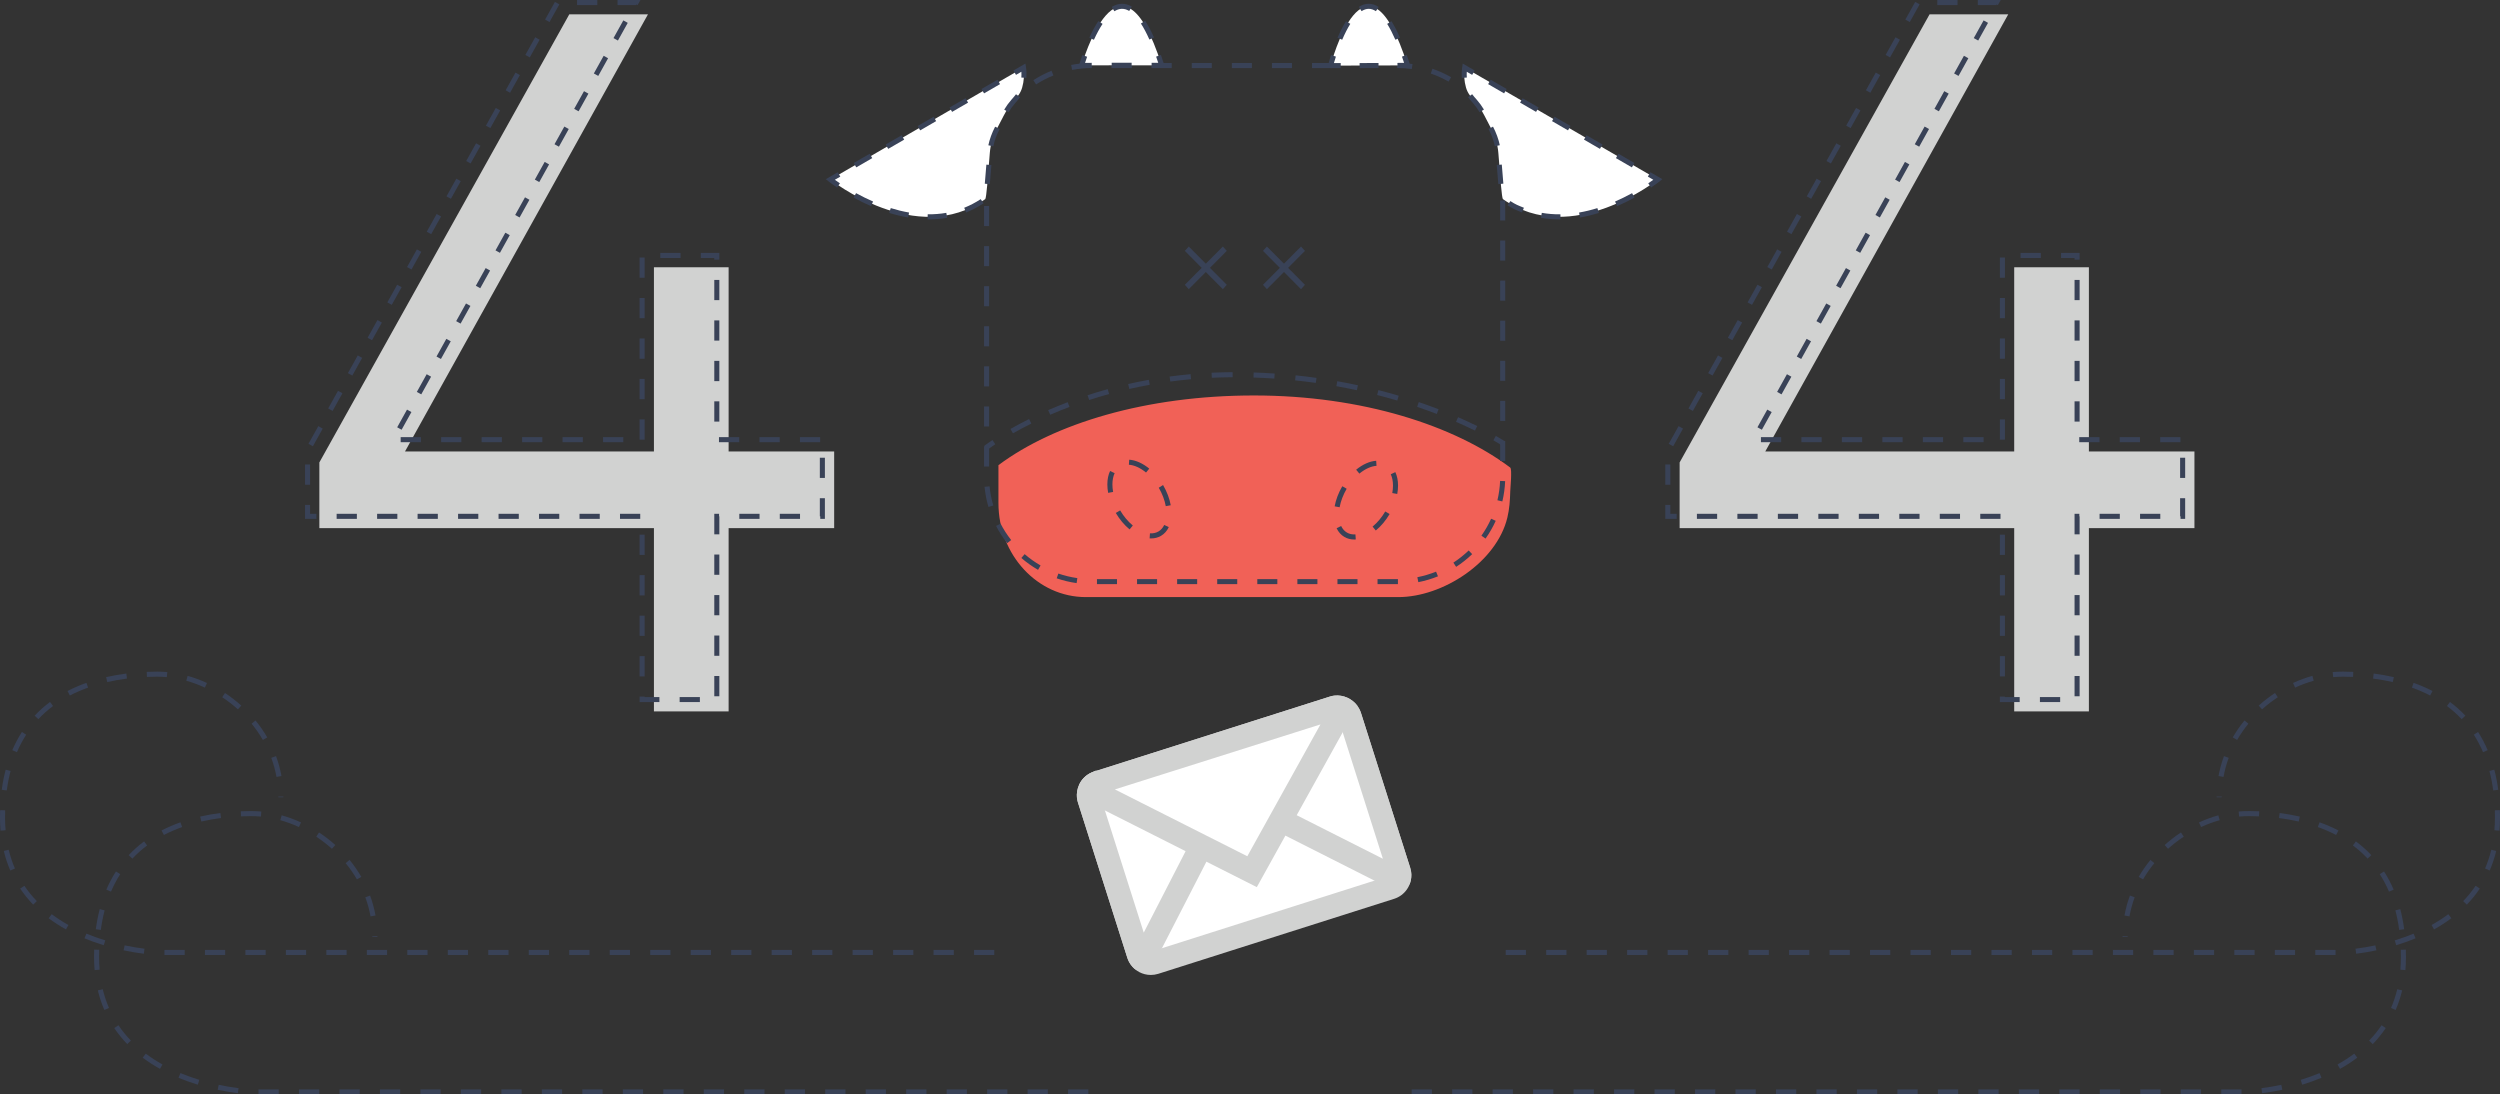 <?xml version="1.0" encoding="utf-8"?>
<!-- Generator: Adobe Illustrator 18.0.0, SVG Export Plug-In . SVG Version: 6.00 Build 0)  -->
<!DOCTYPE svg PUBLIC "-//W3C//DTD SVG 1.1//EN" "http://www.w3.org/Graphics/SVG/1.1/DTD/svg11.dtd">
<svg version="1.1" id="Layer_1" xmlns="http://www.w3.org/2000/svg" xmlns:xlink="http://www.w3.org/1999/xlink" x="0px" y="0px"
	 viewBox="0 0 715.132 313.067" enable-background="new 0 0 715.132 313.067" xml:space="preserve">
<rect x="0" y="0" width="715.132" height="313.067" fill="#333333" stroke="none"/>
<g>
	<g>
		<path fill="#D1D2D1" d="M187.06,129.147V76.451h21.363v52.696h30.193v21.933h-30.193v52.411H187.06v-52.411H91.354v-18.8
			L162.849,4.101h22.503L115.85,129.147H187.06z"/>
	</g>
	<g>
		<path fill="#D1D2D1" d="M576.17,129.147V76.451h21.363v52.696h30.193v21.933h-30.193v52.411H576.17v-52.411h-95.707v-18.8
			L551.958,4.101h22.502l-69.501,125.046H576.17z"/>
	</g>
	<g>
		<path fill="#394257" d="M200.205,200.837h-5.79v-1.447h5.79V200.837z M188.626,200.837h-5.667v-1.57h1.447v0.123h4.219V200.837z
			 M205.77,199.164h-1.447v-5.79h1.447V199.164z M184.407,193.477h-1.447v-5.79h1.447V193.477z M205.77,187.585h-1.447v-5.79h1.447
			V187.585z M184.407,181.897h-1.447v-5.79h1.447V181.897z M205.77,176.005h-1.447v-5.79h1.447V176.005z M184.407,170.318h-1.447
			v-5.79h1.447V170.318z M205.77,164.426h-1.447v-5.79h1.447V164.426z M184.407,158.739h-1.447v-5.79h1.447V158.739z
			 M205.77,152.847h-1.447v-5.868h1.369v0.724h0.079V152.847z M235.963,148.426h-1.324v-0.724h-0.124v-5.19h1.447V148.426z
			 M228.85,148.426h-5.79v-1.447h5.79V148.426z M217.271,148.426h-5.79v-1.447h5.79V148.426z M183.14,148.426h-5.79v-1.447h5.79
			V148.426z M171.561,148.426h-5.79v-1.447h5.79V148.426z M159.982,148.426h-5.79v-1.447h5.79V148.426z M148.402,148.426h-5.79
			v-1.447h5.79V148.426z M136.823,148.426h-5.79v-1.447h5.79V148.426z M125.243,148.426h-5.79v-1.447h5.79V148.426z
			 M113.664,148.426h-5.79v-1.447h5.79V148.426z M102.085,148.426h-5.79v-1.447h5.79V148.426z M90.505,148.426h-3.252v-3.985H88.7
			v2.537h1.805V148.426z M88.7,138.651h-1.447v-5.79H88.7V138.651z M235.963,136.722h-1.447v-5.79h1.447V136.722z M89.5,127.656
			l-1.264-0.705l2.82-5.056l1.264,0.705L89.5,127.656z M234.613,126.493h-5.79v-1.447h5.79V126.493z M223.034,126.493h-5.79v-1.447
			h5.79V126.493z M211.455,126.493h-5.79v-1.447h5.79V126.493z M178.298,126.493h-5.79v-1.447h5.79V126.493z M166.718,126.493h-5.79
			v-1.447h5.79V126.493z M155.139,126.493h-5.79v-1.447h5.79V126.493z M143.56,126.493h-5.79v-1.447h5.79V126.493z M131.98,126.493
			h-5.79v-1.447h5.79V126.493z M120.401,126.493h-5.79v-1.447h5.79V126.493z M184.407,125.769h-1.447v-5.79h1.447V125.769z
			 M114.879,122.93l-1.265-0.703l2.813-5.06l1.265,0.703L114.879,122.93z M205.77,120.598h-1.447v-5.79h1.447V120.598z
			 M95.141,117.544l-1.264-0.705l2.82-5.056l1.264,0.705L95.141,117.544z M184.407,114.19h-1.447v-5.79h1.447V114.19z
			 M120.504,112.808l-1.265-0.703l2.813-5.06l1.265,0.703L120.504,112.808z M205.77,109.019h-1.447v-5.79h1.447V109.019z
			 M100.781,107.431l-1.264-0.705l2.82-5.057l1.264,0.705L100.781,107.431z M126.129,102.687l-1.265-0.703l2.813-5.06l1.265,0.703
			L126.129,102.687z M184.407,102.611h-1.447v-5.79h1.447V102.611z M205.77,97.439h-1.447v-5.79h1.447V97.439z M106.422,97.318
			l-1.264-0.705l2.82-5.057l1.264,0.705L106.422,97.318z M131.755,92.566l-1.265-0.703l2.813-5.06l1.265,0.703L131.755,92.566z
			 M184.407,91.031h-1.447v-5.79h1.447V91.031z M112.063,87.206l-1.264-0.705l2.82-5.057l1.264,0.705L112.063,87.206z M205.77,85.86
			h-1.447v-5.79h1.447V85.86z M137.38,82.445l-1.265-0.703l2.813-5.06l1.265,0.703L137.38,82.445z M184.407,79.452h-1.447v-5.79
			h1.447V79.452z M117.703,77.093l-1.264-0.705l2.82-5.057l1.264,0.705L117.703,77.093z M205.77,74.281h-1.447v-0.483h-3.859V72.35
			h5.306V74.281z M194.674,73.797h-5.79V72.35h5.79V73.797z M143.006,72.324l-1.265-0.703l2.813-5.06l1.265,0.703L143.006,72.324z
			 M123.344,66.98l-1.264-0.705l2.82-5.057l1.264,0.705L123.344,66.98z M148.631,62.203l-1.265-0.703l2.813-5.06l1.265,0.703
			L148.631,62.203z M128.984,56.868l-1.264-0.705l2.82-5.057l1.264,0.705L128.984,56.868z M154.257,52.082l-1.265-0.703l2.813-5.06
			l1.265,0.703L154.257,52.082z M134.625,46.755l-1.264-0.705l2.82-5.057l1.264,0.705L134.625,46.755z M159.882,41.961l-1.265-0.703
			l2.813-5.06l1.265,0.703L159.882,41.961z M140.265,36.643l-1.264-0.705l2.82-5.057l1.264,0.705L140.265,36.643z M165.507,31.84
			l-1.265-0.703l2.813-5.06l1.265,0.703L165.507,31.84z M145.906,26.53l-1.264-0.705l2.82-5.057l1.264,0.705L145.906,26.53z
			 M171.133,21.718l-1.265-0.703l2.813-5.06l1.265,0.703L171.133,21.718z M151.547,16.417l-1.264-0.705l2.82-5.056l1.264,0.705
			L151.547,16.417z M176.758,11.597l-1.265-0.703l2.813-5.06l1.265,0.703L176.758,11.597z M157.187,6.304l-1.264-0.705l2.82-5.056
			l1.264,0.705L157.187,6.304z M182.383,1.477l-0.409-0.228v0.199h-5.331V0h6.562L182.383,1.477z M170.854,1.447h-5.79V0h5.79V1.447
			z"/>
	</g>
	<g>
		<g>
			<path fill="#394257" d="M589.315,200.837h-5.79v-1.447h5.79V200.837z M577.735,200.837h-5.667v-1.57h1.447v0.123h4.219V200.837z
				 M594.879,199.164h-1.447v-5.79h1.447V199.164z M573.516,193.477h-1.447v-5.79h1.447V193.477z M594.879,187.585h-1.447v-5.79
				h1.447V187.585z M573.516,181.897h-1.447v-5.79h1.447V181.897z M594.879,176.005h-1.447v-5.79h1.447V176.005z M573.516,170.318
				h-1.447v-5.79h1.447V170.318z M594.879,164.426h-1.447v-5.79h1.447V164.426z M573.516,158.739h-1.447v-5.79h1.447V158.739z
				 M594.879,152.847h-1.447v-5.868h1.369v0.724h0.079V152.847z M625.072,148.426h-1.324v-0.724h-0.124v-5.19h1.447V148.426z
				 M617.959,148.426h-5.79v-1.447h5.79V148.426z M606.38,148.426h-5.79v-1.447h5.79V148.426z M572.249,148.426h-5.79v-1.447h5.79
				V148.426z M560.67,148.426h-5.79v-1.447h5.79V148.426z M549.091,148.426h-5.79v-1.447h5.79V148.426z M537.511,148.426h-5.79
				v-1.447h5.79V148.426z M525.932,148.426h-5.79v-1.447h5.79V148.426z M514.353,148.426h-5.79v-1.447h5.79V148.426z
				 M502.773,148.426h-5.79v-1.447h5.79V148.426z M491.194,148.426h-5.79v-1.447h5.79V148.426z M479.614,148.426h-3.253v-3.984
				h1.447v2.537h1.806V148.426z M477.809,138.652h-1.447v-5.79h1.447V138.652z M625.072,136.722h-1.447v-5.79h1.447V136.722z
				 M478.609,127.657l-1.264-0.705l2.82-5.057l1.264,0.705L478.609,127.657z M623.722,126.493h-5.79v-1.447h5.79V126.493z
				 M612.143,126.493h-5.79v-1.447h5.79V126.493z M600.564,126.493h-5.79v-1.447h5.79V126.493z M567.407,126.493h-5.79v-1.447h5.79
				V126.493z M555.827,126.493h-5.79v-1.447h5.79V126.493z M544.248,126.493h-5.79v-1.447h5.79V126.493z M532.669,126.493h-5.79
				v-1.447h5.79V126.493z M521.089,126.493h-5.79v-1.447h5.79V126.493z M509.51,126.493h-5.79v-1.447h5.79V126.493z
				 M573.516,125.769h-1.447v-5.79h1.447V125.769z M503.988,122.93l-1.266-0.703l2.813-5.06l1.266,0.703L503.988,122.93z
				 M594.879,120.598h-1.447v-5.79h1.447V120.598z M484.25,117.544l-1.264-0.705l2.82-5.057l1.264,0.705L484.25,117.544z
				 M573.516,114.19h-1.447v-5.79h1.447V114.19z M509.614,112.808l-1.266-0.703l2.812-5.06l1.266,0.703L509.614,112.808z
				 M594.879,109.019h-1.447v-5.79h1.447V109.019z M489.89,107.432l-1.264-0.705l2.82-5.057l1.264,0.705L489.89,107.432z
				 M515.239,102.687l-1.266-0.703l2.813-5.06l1.266,0.703L515.239,102.687z M573.516,102.611h-1.447v-5.79h1.447V102.611z
				 M594.879,97.439h-1.447v-5.79h1.447V97.439z M495.53,97.319l-1.264-0.705l2.82-5.057l1.264,0.705L495.53,97.319z
				 M520.864,92.566l-1.266-0.703l2.813-5.06l1.266,0.703L520.864,92.566z M573.516,91.031h-1.447v-5.79h1.447V91.031z
				 M501.171,87.206l-1.264-0.705l2.82-5.057l1.264,0.705L501.171,87.206z M594.879,85.86h-1.447v-5.79h1.447V85.86z M526.49,82.445
				l-1.266-0.703l2.812-5.06l1.266,0.703L526.49,82.445z M573.516,79.452h-1.447v-5.79h1.447V79.452z M506.812,77.094l-1.264-0.705
				l2.82-5.057l1.264,0.705L506.812,77.094z M594.879,74.281h-1.447v-0.483h-3.859V72.35h5.306V74.281z M583.783,73.797h-5.79V72.35
				h5.79V73.797z M532.115,72.324l-1.266-0.703l2.813-5.06l1.266,0.703L532.115,72.324z M512.452,66.981l-1.264-0.705l2.82-5.057
				l1.264,0.705L512.452,66.981z M537.74,62.203l-1.266-0.703l2.813-5.06l1.266,0.703L537.74,62.203z M518.093,56.868l-1.264-0.705
				l2.82-5.057l1.264,0.705L518.093,56.868z M543.366,52.082l-1.266-0.703l2.812-5.06l1.266,0.703L543.366,52.082z M523.734,46.756
				l-1.264-0.705l2.82-5.057l1.264,0.705L523.734,46.756z M548.991,41.961l-1.266-0.703l2.812-5.06l1.266,0.703L548.991,41.961z
				 M529.374,36.643l-1.264-0.705l2.82-5.057l1.264,0.705L529.374,36.643z M554.617,31.84l-1.266-0.703l2.813-5.06l1.266,0.703
				L554.617,31.84z M535.015,26.53l-1.264-0.705l2.82-5.057l1.264,0.705L535.015,26.53z M560.242,21.718l-1.266-0.703l2.813-5.06
				l1.266,0.703L560.242,21.718z M540.655,16.418l-1.264-0.705l2.82-5.057l1.264,0.705L540.655,16.418z M565.868,11.597
				l-1.266-0.703l2.812-5.06l1.266,0.703L565.868,11.597z M546.296,6.305L545.032,5.6l2.82-5.057l1.264,0.705L546.296,6.305z
				 M571.493,1.476l-0.41-0.228v0.199h-5.331V0h6.561L571.493,1.476z M559.962,1.447h-5.79V0h5.79V1.447z"/>
		</g>
	</g>
	<g>
		<g>
			<g>
				<g>
					<path fill="#FFFFFF" d="M399.85,248.507c0.617,1.96-0.466,4.056-2.422,4.676l-67.474,21.458
						c-1.962,0.617-4.058-0.461-4.683-2.424l-14.115-44.393c-0.62-1.957,0.463-4.055,2.425-4.68l67.475-21.451
						c1.958-0.626,4.058,0.463,4.682,2.425L399.85,248.507z"/>
				</g>
			</g>
		</g>
		<g>
			<g>
				<g>
					<path fill="#D1D2D1" d="M403.72,250.313c0-0.075-0.002-0.15-0.004-0.225c-0.004-0.089-0.008-0.179-0.015-0.268
						c-0.013-0.177-0.032-0.353-0.059-0.529c-0.058-0.352-0.135-0.704-0.246-1.052l-14.03-44.127l-0.082-0.261
						c-0.227-0.714-0.564-1.365-0.994-1.949c-1.486-2.036-4.033-3.194-6.557-2.924c-0.01,0-0.024,0-0.034,0.005
						c-0.169,0.019-0.333,0.048-0.497,0.077c-0.092,0.014-0.183,0.039-0.275,0.058c-0.169,0.039-0.338,0.087-0.507,0.14
						l-66.774,21.234l-0.714,0.227c-0.116,0.039-0.236,0.077-0.347,0.121c-0.019,0.01-0.034,0.014-0.048,0.019
						c-2.716,1.042-4.446,3.633-4.508,6.434c0,0.016,0,0.032,0,0.048c-0.002,0.142-0.003,0.285,0.004,0.428
						c0.007,0.167,0.019,0.334,0.037,0.501c0.034,0.261,0.077,0.526,0.14,0.791c0.039,0.174,0.087,0.347,0.14,0.521l14.117,44.388
						l0.005,0.01c0.053,0.164,0.111,0.323,0.174,0.482c0.005,0.014,0.015,0.034,0.019,0.048c0.053,0.135,0.116,0.27,0.179,0.4
						c0.005,0.005,0.005,0.014,0.01,0.019c0.072,0.15,0.154,0.299,0.236,0.444c0.103,0.179,0.216,0.35,0.333,0.517
						c0.008,0.011,0.016,0.022,0.023,0.033c1.296,1.831,3.417,2.967,5.757,2.967c0.719,0,1.433-0.111,2.133-0.328l67.479-21.456
						C401.827,256.144,403.747,253.332,403.72,250.313z M332.371,271.239l-3.049,0.97c-0.154,0.048-0.41,0.043-0.502-0.256
						l-0.212-0.675l-1.433-4.506l-11.107-34.931l-1.061-3.334l-0.299-0.946c-0.014-0.048-0.019-0.096-0.019-0.145
						c0.01-0.159,0.116-0.304,0.27-0.352l2.876-0.912l4.665-1.481l51.726-16.433l4.776-1.515l3.406-1.086l0.145-0.043
						c0.14,0,0.314,0.087,0.381,0.275l0.159,0.502l0.989,3.112l12.916,40.619l0.048,0.15c0.063,0.212-0.048,0.434-0.251,0.502
						l-3.628,1.153L332.371,271.239z"/>
				</g>
			</g>
		</g>
	</g>
	<g>
		<g>
			<g>
				<g>
					<path fill="#FFFFFF" d="M313.483,224.098c-1.654,0.785-2.525,2.679-1.955,4.471l14.114,44.391
						c0.227,0.714,0.656,1.313,1.198,1.752l18.328-35.657L313.483,224.098z"/>
				</g>
			</g>
		</g>
		<g>
			<g>
				<g>
					<path fill="#D1D2D1" d="M322.514,224.675l-0.014-0.005l-4.429-2.094l-1.09-0.511l-3.329-1.573h-0.005l-0.169-0.082
						l-0.892,0.429c-0.019,0.01-0.034,0.014-0.048,0.019l-0.482,0.232c-1.254,0.598-2.263,1.529-2.957,2.644
						c-0.159,0.261-0.304,0.531-0.429,0.811c-0.526,1.148-0.743,2.436-0.598,3.725c0.034,0.261,0.077,0.526,0.14,0.791
						c0.039,0.174,0.087,0.347,0.145,0.521l14.112,44.388l0.005,0.01c0.053,0.164,0.111,0.323,0.174,0.482
						c0.005,0.014,0.015,0.034,0.019,0.048c0.053,0.135,0.116,0.27,0.179,0.4c0.005,0.005,0.005,0.014,0.01,0.019
						c0.072,0.15,0.154,0.299,0.236,0.444c0.425,0.729,0.979,1.385,1.65,1.925l4.13,0.757l1.886-3.672l1.616-3.146l12.723-24.751
						l1.52-2.958l1.525-2.967l1.568-3.049L322.514,224.675z M339.145,243.487l-11.97,23.284l-0.005,0.005l-11.107-34.936
						l-1.061-3.339l0.005,0.005l25.619,12.096L339.145,243.487z"/>
				</g>
			</g>
		</g>
	</g>
	<g>
		<g>
			<g>
				<g>
					<path fill="#FFFFFF" d="M400.137,251.69c0.29-0.758,0.35-1.604,0.081-2.442l-14.029-44.133
						c-0.623-1.966-2.641-2.785-4.604-2.168l-0.418,0.139l-17.859,29.996L400.137,251.69z"/>
				</g>
			</g>
		</g>
		<g>
			<g>
				<g>
					<path fill="#D1D2D1" d="M403.642,249.291c-0.058-0.352-0.135-0.704-0.246-1.052l-14.03-44.127
						c-0.251-0.796-0.637-1.51-1.124-2.128c-1.713-2.166-4.699-3.146-7.681-2.205l-1.611,0.526l-1.515,2.543l-0.632,1.061
						l-2.576,4.328l-0.068,0.111l-15.536,26.097l3.117,1.578l2.977,1.501l2.977,1.505l25.475,12.877l3.199,1.616l3.657,1.848
						l3.237-2.504C403.695,251.698,403.826,250.487,403.642,249.291z M383.094,206.37l0.989,3.112l11.497,36.171l-24.654-12.457
						l-2.924-1.476L383.094,206.37z"/>
				</g>
			</g>
		</g>
	</g>
	<g>
		<g>
			<g>
				<g>
					<path fill="#FFFFFF" d="M384.092,202.606c-0.813-0.367-1.747-0.462-2.664-0.168l-67.477,21.451
						c-1.041,0.336-1.826,1.087-2.246,2.015l46.448,23.447L384.092,202.606z"/>
				</g>
			</g>
		</g>
		<g>
			<g>
				<g>
					<path fill="#D1D2D1" d="M381.733,198.978c-0.01,0-0.024,0-0.034,0.005c-0.164,0.019-0.333,0.043-0.497,0.077
						c-0.092,0.014-0.183,0.039-0.275,0.058c-0.169,0.039-0.338,0.087-0.507,0.14l-66.77,21.234h-0.005l-0.714,0.227
						c-0.116,0.039-0.236,0.077-0.347,0.121c-0.019,0.01-0.034,0.014-0.048,0.019c-1.433,0.555-2.644,1.568-3.44,2.876
						c-0.164,0.256-0.304,0.521-0.429,0.796v0.014l-0.241,3.44l3.315,1.674l0.159,0.077l4.164,2.104h0.005l23.077,11.647l2.972,1.5
						l2.977,1.5l14.421,7.281l8.178-14.74l1.616-2.914l1.616-2.919l13.157-23.714l2.137-3.85l0.087-0.154l1.935-3.493l0.048-0.082
						C386.804,199.866,384.256,198.708,381.733,198.978z M363.356,233.104l-1.616,2.919l-4.945,8.911l-8.656-4.371l-2.977-1.5
						l-0.362-0.183l-25.885-13.065l3.599-1.139l51.644-16.327l3.561-1.124l-13.466,24.268L363.356,233.104z"/>
				</g>
			</g>
		</g>
	</g>
	<g>
		<path fill="#F16157" d="M432.001,133.746c0.585,0.44,0.031,5.881,0.009,6.832c-0.059,2.512-0.236,5.04-0.827,7.489
			c-3.085,12.784-18.496,22.735-31.18,22.735c-9.145,0-18.29,0-27.435,0c-12.966,0-25.932,0-38.898,0c-7.58,0-15.16,0-22.739,0
			c-0.11,0-0.221,0-0.331,0c-13.8,0-24.993-12.04-24.993-26.886v-10.855c15.909-11.865,42.097-19.936,73.101-19.936
			C389.701,113.125,416.047,121.759,432.001,133.746z"/>
	</g>
	<g>
		<polygon fill="#394257" points="340.05,70.521 338.924,71.765 349.802,82.717 350.928,81.472 		"/>
	</g>
	<g>
		<polygon fill="#394257" points="350.928,71.765 349.802,70.521 338.924,81.472 340.05,82.717 		"/>
	</g>
	<g>
		<polygon fill="#394257" points="362.405,70.521 361.28,71.765 372.158,82.717 373.284,81.472 		"/>
	</g>
	<g>
		<polygon fill="#394257" points="373.284,71.765 372.158,70.521 361.28,81.472 362.405,82.717 		"/>
	</g>
	<g>
		<g>
			<g>
				<path fill="none" d="M332.09,139.148c3.206,5.474,3.051,11.52-0.35,13.508c-3.393,1.99-8.745-0.832-11.948-6.303
					c-3.21-5.475-3.052-11.521,0.344-13.51C323.532,130.853,328.886,133.679,332.09,139.148z"/>
			</g>
		</g>
	</g>
	<g>
		<g>
			<g>
				<path fill="none" d="M384.588,139.461c-3.21,5.471-3.052,11.523,0.343,13.508c3.395,1.991,8.75-0.832,11.952-6.303
					c3.21-5.471,3.049-11.517-0.346-13.51C393.14,131.165,387.791,133.989,384.588,139.461z"/>
			</g>
		</g>
	</g>
	<g>
		<g>
			<path fill="none" d="M367.523,166.378h-22.97c-34.426,0-62.333-27.908-62.333-62.333v-22.97
				c0-34.426,27.908-62.333,62.333-62.333h22.97c34.426,0,62.333,27.908,62.333,62.333v22.97
				C429.857,138.47,401.949,166.378,367.523,166.378z"/>
		</g>
	</g>
	<g>
		<g>
			<path fill="#394257" d="M394.049,167.101v-1.447l5.833,0v1.447L394.049,167.101z M388.316,167.101h-5.733v-1.447h5.733V167.101z
				 M376.85,167.101h-5.733v-1.447h5.733V167.101z M365.385,167.101h-5.733v-1.447h5.733V167.101z M353.919,167.101h-5.733v-1.447
				h5.733V167.101z M342.453,167.101h-5.733v-1.447h5.733V167.101z M330.988,167.101h-5.733v-1.447h5.733V167.101z M319.522,167.101
				h-5.733v-1.447h5.733V167.101z M307.971,166.8c-1.936-0.272-3.854-0.732-5.699-1.366l0.471-1.369
				c1.758,0.605,3.585,1.043,5.43,1.302L307.971,166.8z M405.716,166.53l-0.277-1.421c1.828-0.357,3.628-0.892,5.352-1.59
				l0.544,1.341C409.525,165.594,407.635,166.155,405.716,166.53z M296.936,163.006c-1.691-0.974-3.298-2.117-4.777-3.396
				l0.947-1.095c1.409,1.219,2.941,2.308,4.552,3.236L296.936,163.006z M416.532,162.153l-0.789-1.214
				c1.561-1.014,3.033-2.182,4.376-3.473l1.003,1.044C419.714,159.864,418.169,161.09,416.532,162.153z M288.11,155.375
				c-1.212-1.535-2.282-3.191-3.179-4.924l1.285-0.666c0.855,1.651,1.875,3.23,3.03,4.692L288.11,155.375z M424.944,154.067
				l-1.182-0.836c1.077-1.523,2.011-3.153,2.777-4.846l1.319,0.596C427.055,150.758,426.074,152.469,424.944,154.067z
				 M282.745,145.012c-0.549-1.868-0.923-3.804-1.109-5.754l1.441-0.138c0.178,1.858,0.533,3.703,1.057,5.483L282.745,145.012z
				 M429.751,143.434l-1.409-0.334c0.428-1.805,0.685-3.666,0.764-5.532l1.447,0.061C430.469,139.586,430.2,141.539,429.751,143.434
				z M282.943,133.462h-1.447v-5.733h1.447V133.462z M430.58,131.866h-1.447v-5.733h1.447V131.866z M282.943,121.996h-1.447v-5.733
				h1.447V121.996z M430.58,120.4h-1.447v-5.733h1.447V120.4z M282.943,110.531h-1.447v-5.733h1.447V110.531z M430.58,108.935
				h-1.447v-5.733h1.447V108.935z M282.943,99.065h-1.447v-5.733h1.447V99.065z M430.58,97.469h-1.447v-5.733h1.447V97.469z
				 M282.943,87.599h-1.447v-5.733h1.447V87.599z M430.58,86.003h-1.447V80.27h1.447V86.003z M282.943,76.133h-1.447V70.4h1.447
				V76.133z M430.58,74.538h-1.447v-5.733h1.447V74.538z M282.943,64.668h-1.447v-5.733h1.447V64.668z M430.58,63.072h-1.447v-5.733
				h1.447V63.072z M430.58,51.606h-1.447v-2.791c0-0.954-0.046-1.918-0.138-2.866l1.441-0.14c0.097,0.995,0.145,2.006,0.145,3.006
				V51.606z M427.929,40.468c-0.529-1.784-1.232-3.526-2.091-5.178l1.284-0.668c0.901,1.733,1.64,3.562,2.195,5.434L427.929,40.468z
				 M296.373,24.153l-0.786-1.215c1.642-1.062,3.391-1.97,5.202-2.7l0.541,1.342C299.606,22.275,297.938,23.141,296.373,24.153z
				 M414.374,23.343c-1.616-0.928-3.327-1.703-5.086-2.305l0.468-1.37c1.847,0.632,3.643,1.446,5.339,2.42L414.374,23.343z
				 M306.685,19.999l-0.275-1.421c1.909-0.369,3.871-0.558,5.833-0.561l0.003,1.447C310.375,19.467,308.505,19.648,306.685,19.999z
				 M403.855,19.745c-1.339-0.186-2.71-0.28-4.073-0.28h-0.061v-1.447h0.061c1.43,0,2.868,0.099,4.272,0.294L403.855,19.745z
				 M381.038,19.464h-5.733v-1.447h5.733V19.464z M369.572,19.464h-5.733v-1.447h5.733V19.464z M358.107,19.464h-5.733v-1.447h5.733
				V19.464z M346.641,19.464h-5.733v-1.447h5.733V19.464z M335.175,19.464h-5.733v-1.447h5.733V19.464z M323.71,19.464h-5.733
				v-1.447h5.733V19.464z"/>
		</g>
	</g>
	<g>
		<g>
			<g>
				<path fill="#394257" d="M282.384,128.711l-0.894-1.138c0.033-0.026,0.841-0.66,2.405-1.705l0.805,1.203
					C283.188,128.081,282.392,128.705,282.384,128.711z"/>
			</g>
		</g>
		<g>
			<g>
				<path fill="#394257" d="M289.758,123.959l-0.717-1.257c1.7-0.97,3.492-1.925,5.327-2.837l0.645,1.296
					C293.203,122.06,291.435,123.002,289.758,123.959z M421.918,123.173c-1.738-0.855-3.558-1.697-5.41-2.502l0.577-1.328
					c1.873,0.815,3.714,1.666,5.472,2.531L421.918,123.173z M300.412,118.644l-0.578-1.327c1.826-0.795,3.706-1.559,5.585-2.271
					l0.513,1.354C304.074,117.104,302.217,117.859,300.412,118.644z M410.99,118.412c-1.833-0.705-3.721-1.388-5.61-2.028
					l0.465-1.371c1.908,0.647,3.813,1.336,5.664,2.048L410.99,118.412z M399.694,114.579c-1.893-0.561-3.828-1.095-5.752-1.586
					l0.359-1.402c1.94,0.496,3.893,1.035,5.803,1.601L399.694,114.579z M311.554,114.424l-0.449-1.377
					c1.893-0.616,3.835-1.199,5.773-1.732l0.384,1.396C315.346,113.239,313.425,113.815,311.554,114.424z M388.135,111.623
					c-1.936-0.418-3.905-0.806-5.853-1.153l0.253-1.425c1.966,0.35,3.953,0.742,5.906,1.164L388.135,111.623z M323.043,111.261
					l-0.32-1.412c1.946-0.441,3.932-0.846,5.904-1.201l0.257,1.425C326.933,110.425,324.967,110.824,323.043,111.261z
					 M376.39,109.53c-1.953-0.276-3.946-0.519-5.922-0.725l0.15-1.44c1.994,0.208,4.004,0.454,5.974,0.732L376.39,109.53z
					 M334.77,109.144l-0.193-1.434c1.978-0.267,3.992-0.494,5.986-0.676l0.131,1.442C338.72,108.655,336.727,108.88,334.77,109.144z
					 M364.522,108.293c-1.971-0.134-3.976-0.236-5.959-0.301l0.047-1.446c2,0.065,4.022,0.167,6.011,0.303L364.522,108.293z
					 M346.641,108.064l-0.069-1.446c1.985-0.095,4.01-0.148,6.019-0.16l0.008,1.447
					C350.611,107.917,348.606,107.971,346.641,108.064z"/>
			</g>
		</g>
		<g>
			<g>
				<path fill="#394257" d="M429.618,127.418c-0.008-0.006-0.85-0.561-2.437-1.467l0.717-1.257c1.635,0.932,2.484,1.494,2.52,1.517
					L429.618,127.418z"/>
			</g>
		</g>
	</g>
	<g>
		<g>
			<g>
				<path fill="#FFFFFF" d="M309.398,18.741c0,0,10.757-38.095,22.916-0.04C310.803,18.62,309.398,18.741,309.398,18.741z"/>
			</g>
		</g>
		<g>
			<g>
				<g>
					<path fill="#394257" d="M308.427,19.532l0.274-0.988c0.013-0.046,0.325-1.147,0.904-2.796l1.365,0.48
						c-0.246,0.701-0.444,1.305-0.589,1.764c0.434-0.007,1.044-0.014,1.903-0.021l0.011,1.447c-2.435,0.019-2.828,0.044-2.844,0.045
						L308.427,19.532z"/>
				</g>
			</g>
			<g>
				<g>
					<path fill="#394257" d="M312.916,11.38l-1.315-0.604c0.836-1.822,1.707-3.418,2.588-4.744l1.205,0.801
						C314.555,8.096,313.721,9.626,312.916,11.38z M328.784,11.306c-0.795-1.785-1.608-3.323-2.418-4.574l1.215-0.787
						c0.85,1.313,1.7,2.919,2.525,4.772L328.784,11.306z M318.778,3.22l-0.767-1.227c1.896-1.187,3.875-1.22,5.745-0.099
						l-0.744,1.242C321.606,2.292,320.215,2.321,318.778,3.22z"/>
				</g>
			</g>
			<g>
				<g>
					<path fill="#394257" d="M333.306,19.428l-3.89-0.014l0.005-1.447l1.896,0.007c-0.202-0.612-0.405-1.207-0.606-1.777
						l1.365-0.481c0.308,0.874,0.62,1.805,0.927,2.765L333.306,19.428z"/>
				</g>
			</g>
			<g>
				<g>
					<path fill="#394257" d="M323.707,19.4c-1.504-0.002-2.851-0.004-4.056-0.004L318,19.397l-0.001-1.447l1.652-0.001
						c1.207,0,2.554,0.001,4.058,0.004L323.707,19.4z"/>
				</g>
			</g>
		</g>
	</g>
	<g>
		<g>
			<g>
				<path fill="#FFFFFF" d="M380.623,18.741c0,0,9.855-38.095,22.014-0.04C381.027,18.821,380.623,18.741,380.623,18.741z"/>
			</g>
		</g>
		<g>
			<g>
				<g>
					<path fill="#394257" d="M383.514,19.49c-2.862-0.005-2.956-0.024-3.032-0.039l-0.752-0.149l0.192-0.742
						c0.012-0.046,0.3-1.155,0.84-2.815l1.377,0.448c-0.241,0.74-0.432,1.373-0.567,1.842c0.422,0.004,1.04,0.007,1.945,0.008
						L383.514,19.49z"/>
				</g>
			</g>
			<g>
				<g>
					<path fill="#394257" d="M399.151,11.369c-0.774-1.765-1.562-3.29-2.341-4.533l1.226-0.769c0.817,1.303,1.638,2.891,2.441,4.721
						L399.151,11.369z M383.937,11.369l-1.331-0.57c0.78-1.822,1.595-3.417,2.424-4.741l1.227,0.768
						C385.469,8.087,384.688,9.616,383.937,11.369z M393.583,3.199c-1.38-0.899-2.716-0.9-4.095-0.006l-0.787-1.215
						c1.856-1.203,3.817-1.201,5.672,0.009L393.583,3.199z"/>
				</g>
			</g>
			<g>
				<g>
					<path fill="#394257" d="M399.776,19.44l-0.039-1.447l1.905-0.01c-0.203-0.614-0.406-1.213-0.608-1.788l1.365-0.48
						c0.308,0.877,0.62,1.808,0.925,2.765l0.3,0.939L399.776,19.44z"/>
				</g>
			</g>
			<g>
				<g>
					<path fill="#394257" d="M388.926,19.485l-0.004-1.447c1.511-0.004,3.296-0.01,5.406-0.019l0.007,1.447
						C392.224,19.474,390.438,19.481,388.926,19.485z"/>
				</g>
			</g>
		</g>
	</g>
	<g>
		<g>
			<g>
				<path fill="#FFFFFF" d="M292.772,19.341l-55.269,32.007c0,0,24.627,19.7,44.346,5.592c0.325-0.671,0.651-4.989,1.295-13.255
					c0.196-2.514,1.024-4.937,2.187-7.174c0.592-1.138,1.184-2.277,1.776-3.415c0.755-1.452,1.651-2.836,2.731-4.068
					c1.127-1.285,2.068-2.281,2.557-3.984C292.912,23.241,293.054,21.202,292.772,19.341z"/>
			</g>
		</g>
		<g>
			<g>
				<g>
					<path fill="#394257" d="M293.603,22.281l-1.444-0.098c0.038-0.561,0.041-1.115,0.009-1.656l-1.539,0.891l-0.726-1.252
						l3.424-1.983l0.159,1.05C293.636,20.211,293.675,21.237,293.603,22.281z"/>
				</g>
			</g>
			<g>
				<g>
					<path fill="#394257" d="M244.94,47.877l-0.726-1.252l4.569-2.646l0.726,1.252L244.94,47.877z M254.078,42.585l-0.726-1.252
						l4.569-2.646l0.726,1.252L254.078,42.585z M263.216,37.293l-0.726-1.252l4.569-2.646l0.726,1.252L263.216,37.293z
						 M272.354,32.001l-0.726-1.252l4.569-2.646l0.726,1.252L272.354,32.001z M281.492,26.709l-0.726-1.252l4.569-2.646l0.726,1.252
						L281.492,26.709z"/>
				</g>
			</g>
			<g>
				<g>
					<path fill="#394257" d="M239.448,53.637c-1.512-1.017-2.362-1.696-2.397-1.724l-0.826-0.661l3.42-1.981l0.726,1.252
						l-1.56,0.903c0.372,0.271,0.858,0.615,1.446,1.01L239.448,53.637z"/>
				</g>
			</g>
			<g>
				<g>
					<path fill="#394257" d="M265.769,62.752c-0.139,0-0.277-0.001-0.416-0.003l0.018-1.447c1.809,0.02,3.611-0.117,5.323-0.418
						l0.251,1.426C269.276,62.603,267.534,62.752,265.769,62.752z M259.787,62.222c-1.766-0.305-3.587-0.748-5.414-1.315l0.43-1.382
						c1.767,0.549,3.527,0.977,5.231,1.271L259.787,62.222z M276.352,60.778l-0.536-1.344c1.629-0.65,3.217-1.481,4.719-2.469
						l0.795,1.209C279.747,59.215,278.072,60.092,276.352,60.778z M249.164,58.966c-1.66-0.72-3.336-1.543-4.981-2.446l0.697-1.269
						c1.605,0.882,3.24,1.685,4.86,2.387L249.164,58.966z M283.147,52.681l-1.442-0.129c0.13-1.451,0.275-3.267,0.447-5.456
						l1.443,0.113C283.423,49.405,283.276,51.225,283.147,52.681z M284.136,41.85l-1.417-0.294c0.361-1.739,1.014-3.529,1.94-5.319
						l1.285,0.665C285.079,38.575,284.471,40.24,284.136,41.85z M288.493,32.104l-1.237-0.751c0.625-1.03,1.311-1.973,2.039-2.803
						l0.205-0.233c0.411-0.468,0.8-0.909,1.132-1.357l1.163,0.862c-0.368,0.496-0.776,0.96-1.209,1.451l-0.203,0.231
						C289.71,30.271,289.075,31.146,288.493,32.104z"/>
				</g>
			</g>
		</g>
	</g>
	<g>
		<g>
			<g>
				<path fill="#FFFFFF" d="M419.352,25.043c0.488,1.703,1.43,2.699,2.557,3.984c1.081,1.232,1.976,2.616,2.731,4.068
					c0.592,1.138,1.184,2.277,1.776,3.415c1.163,2.237,1.992,4.66,2.187,7.174c0.644,8.267,0.969,12.584,1.295,13.255
					c19.719,14.107,44.346-5.592,44.346-5.592l-55.269-32.007C418.693,21.202,418.835,23.241,419.352,25.043z"/>
			</g>
		</g>
		<g>
			<g>
				<g>
					<path fill="#394257" d="M472.299,53.637l-0.809-1.201c0.587-0.395,1.073-0.739,1.445-1.01l-1.56-0.903l0.726-1.252l3.421,1.981
						l-0.827,0.661C474.661,51.941,473.809,52.619,472.299,53.637z"/>
				</g>
			</g>
			<g>
				<g>
					<path fill="#394257" d="M466.807,47.877l-4.569-2.646l0.726-1.252l4.569,2.646L466.807,47.877z M457.67,42.585l-4.569-2.646
						l0.726-1.252l4.569,2.646L457.67,42.585z M448.531,37.293l-4.569-2.646l0.726-1.252l4.569,2.646L448.531,37.293z
						 M439.394,32.001l-4.569-2.646l0.726-1.252l4.569,2.646L439.394,32.001z M430.256,26.709l-4.569-2.646l0.726-1.252l4.569,2.646
						L430.256,26.709z"/>
				</g>
			</g>
			<g>
				<g>
					<path fill="#394257" d="M418.143,22.281c-0.072-1.044-0.033-2.069,0.116-3.049l0.159-1.05l3.424,1.983l-0.726,1.252
						l-1.539-0.891c-0.032,0.542-0.029,1.096,0.009,1.656L418.143,22.281z"/>
				</g>
			</g>
			<g>
				<g>
					<path fill="#394257" d="M445.978,62.752c-1.771,0-3.518-0.15-5.193-0.445l0.252-1.425c1.712,0.302,3.506,0.444,5.324,0.421
						l0.018,1.447C446.245,62.752,446.111,62.752,445.978,62.752z M451.944,62.225l-0.246-1.426c1.706-0.294,3.466-0.721,5.233-1.27
						l0.429,1.382C455.534,61.478,453.712,61.92,451.944,62.225z M435.378,60.771c-1.72-0.687-2.546-1-4.128-2.043l0.796-1.209
						c1.501,0.989,2.239,1.256,3.869,1.908L435.378,60.771z M462.571,58.971l-0.576-1.328c1.62-0.702,3.255-1.504,4.861-2.386
						l0.696,1.269C465.907,57.428,464.232,58.251,462.571,58.971z M428.599,52.663c-0.13-1.457-0.276-3.277-0.448-5.472l1.443-0.113
						c0.172,2.188,0.317,4.004,0.447,5.456L428.599,52.663z M427.606,41.833c-0.335-1.61-0.945-3.275-1.811-4.948l1.285-0.665
						c0.926,1.79,1.58,3.579,1.943,5.318L427.606,41.833z M423.245,32.09c-0.579-0.953-1.211-1.822-1.88-2.586l-0.2-0.227
						c-0.438-0.497-0.851-0.967-1.223-1.471l1.165-0.859c0.335,0.454,0.728,0.901,1.145,1.374l0.202,0.229
						c0.724,0.826,1.406,1.764,2.029,2.788L423.245,32.09z"/>
				</g>
			</g>
		</g>
	</g>
	<g>
		<g>
			<path fill="#394257" d="M329.293,154.018c-0.146,0-0.294-0.005-0.442-0.015l0.098-1.444c0.895,0.061,1.727-0.117,2.426-0.527
				c0.706-0.413,1.262-1.042,1.655-1.871l1.308,0.62c-0.52,1.097-1.271,1.939-2.232,2.501
				C331.273,153.77,330.326,154.018,329.293,154.018z M323.123,151.439c-1.506-1.243-2.872-2.872-3.95-4.71l1.249-0.732
				c0.993,1.694,2.246,3.19,3.623,4.326L323.123,151.439z M333.472,144.789c-0.319-1.755-1.013-3.579-2.006-5.274l1.23-0.764
				l0.02,0.034c1.077,1.838,1.83,3.825,2.18,5.745L333.472,144.789z M316.988,140.983c-0.151-0.825-0.227-1.636-0.227-2.412
				c0-1.453,0.261-2.745,0.776-3.839l1.31,0.616c-0.417,0.887-0.638,2.001-0.638,3.222c0,0.689,0.068,1.413,0.204,2.152
				L316.988,140.983z M327.827,135.17c-1.624-1.337-3.366-2.128-4.906-2.229l0.094-1.444c1.84,0.12,3.875,1.028,5.732,2.556
				L327.827,135.17z"/>
		</g>
	</g>
	<g>
		<g>
			<path fill="#394257" d="M387.382,154.331c-1.034,0-1.981-0.248-2.816-0.738c-0.96-0.561-1.71-1.403-2.23-2.501l1.309-0.619
				c0.392,0.83,0.948,1.459,1.652,1.871c0.701,0.411,1.527,0.587,2.428,0.528l0.096,1.444
				C387.674,154.326,387.527,154.331,387.382,154.331z M393.55,151.754l-0.921-1.117c1.376-1.135,2.629-2.631,3.623-4.326
				l1.249,0.732C396.422,148.884,395.055,150.512,393.55,151.754z M383.205,145.1l-1.424-0.26c0.35-1.921,1.105-3.908,2.183-5.746
				l0.638,0.343l0.617,0.379C384.22,141.52,383.525,143.344,383.205,145.1z M399.687,141.3l-1.424-0.261
				c0.135-0.739,0.204-1.462,0.204-2.15c0-1.222-0.22-2.337-0.638-3.224l1.31-0.616c0.515,1.095,0.776,2.386,0.776,3.84
				C399.915,139.665,399.838,140.476,399.687,141.3z M388.852,135.48l-0.921-1.117c1.856-1.529,3.891-2.436,5.732-2.555l0.093,1.445
				C392.217,133.351,390.475,134.143,388.852,135.48z"/>
		</g>
	</g>
	<g>
		<g>
			<path fill="#394257" d="M284.418,273.176h-5.79v-1.447h5.79V273.176z M272.839,273.176h-5.79v-1.447h5.79V273.176z
				 M261.26,273.176h-5.79v-1.447h5.79V273.176z M249.68,273.176h-5.79v-1.447h5.79V273.176z M238.101,273.176h-5.79v-1.447h5.79
				V273.176z M226.522,273.176h-5.79v-1.447h5.79V273.176z M214.942,273.176h-5.79v-1.447h5.79V273.176z M203.363,273.176h-5.79
				v-1.447h5.79V273.176z M191.783,273.176h-5.79v-1.447h5.79V273.176z M180.204,273.176h-5.79v-1.447h5.79V273.176z
				 M168.625,273.176h-5.79v-1.447h5.79V273.176z M157.045,273.176h-5.79v-1.447h5.79V273.176z M145.466,273.176h-5.79v-1.447h5.79
				V273.176z M133.887,273.176h-5.79v-1.447h5.79V273.176z M122.307,273.176h-5.79v-1.447h5.79V273.176z M110.728,273.176h-5.79
				v-1.447h5.79V273.176z M99.148,273.176h-5.79v-1.447h5.79V273.176z M87.569,273.176h-5.79v-1.447h5.79V273.176z M75.99,273.176
				H70.2v-1.447h5.79V273.176z M64.41,273.176h-5.79v-1.447h5.79V273.176z M52.831,273.176h-5.79v-1.447h5.79V273.176z
				 M41.147,272.82c-1.911-0.24-3.856-0.569-5.785-0.978l0.3-1.416c1.889,0.4,3.795,0.723,5.666,0.958L41.147,272.82z
				 M29.684,270.383c-1.907-0.58-3.766-1.244-5.525-1.973l0.554-1.337c1.716,0.711,3.53,1.358,5.392,1.925L29.684,270.383z
				 M18.865,265.861c-1.757-0.977-3.42-2.052-4.943-3.194l0.869-1.158c1.471,1.103,3.079,2.142,4.779,3.088L18.865,265.861z
				 M9.494,258.774c-1.383-1.431-2.634-2.974-3.718-4.585l1.201-0.808c1.036,1.541,2.233,3.017,3.557,4.387L9.494,258.774z
				 M2.945,249.01c-0.769-1.773-1.395-3.653-1.862-5.591l1.407-0.339c0.447,1.857,1.047,3.658,1.782,5.354L2.945,249.01z
				 M0.155,237.614C0.052,236.393,0,235.128,0,233.854c0-0.71,0.011-1.418,0.033-2.104l1.446,0.046
				c-0.021,0.671-0.032,1.364-0.032,2.058c0,1.233,0.051,2.457,0.151,3.638L0.155,237.614z M81.056,228.065h-1.447l0-0.195
				l1.447-0.01L81.056,228.065z M1.939,226.11l-1.435-0.191c0.266-1.995,0.644-3.932,1.121-5.757l1.4,0.367
				C2.563,222.296,2.197,224.174,1.939,226.11z M79.09,222.238c-0.335-1.849-0.835-3.684-1.488-5.453l1.358-0.501
				c0.682,1.848,1.205,3.765,1.555,5.697L79.09,222.238z M4.85,215.161l-1.332-0.568c0.784-1.838,1.712-3.591,2.756-5.211
				l1.217,0.784C6.491,211.718,5.602,213.399,4.85,215.161z M75.195,211.665c-0.934-1.617-2.018-3.184-3.222-4.656l1.12-0.916
				c1.253,1.532,2.382,3.163,3.355,4.848L75.195,211.665z M10.962,205.716l-1.056-0.99c1.331-1.419,2.814-2.742,4.407-3.93
				l0.865,1.16C13.653,203.093,12.234,204.358,10.962,205.716z M68.054,202.909c-1.4-1.258-2.912-2.425-4.493-3.465l0.796-1.209
				c1.641,1.081,3.21,2.291,4.664,3.597L68.054,202.909z M19.982,198.954l-0.668-1.283c1.688-0.879,3.505-1.667,5.401-2.341
				l0.485,1.364C23.367,197.345,21.611,198.105,19.982,198.954z M58.602,196.685c-1.74-0.801-3.53-1.46-5.32-1.959l0.388-1.395
				c1.864,0.52,3.727,1.206,5.537,2.039L58.602,196.685z M30.68,195.105l-0.323-1.411c1.848-0.424,3.791-0.767,5.776-1.021
				l0.183,1.436C34.378,194.357,32.482,194.692,30.68,195.105z M47.724,193.69c-1.931-0.179-3.834-0.136-5.693-0.058l-0.06-1.446
				c1.923-0.08,3.893-0.121,5.887,0.064L47.724,193.69z"/>
		</g>
	</g>
	<g>
		<g>
			<path fill="#394257" d="M311.322,313.067h-5.79v-1.447h5.79V313.067z M299.742,313.067h-5.79v-1.447h5.79V313.067z
				 M288.163,313.067h-5.79v-1.447h5.79V313.067z M276.583,313.067h-5.79v-1.447h5.79V313.067z M265.004,313.067h-5.79v-1.447h5.79
				V313.067z M253.425,313.067h-5.79v-1.447h5.79V313.067z M241.845,313.067h-5.79v-1.447h5.79V313.067z M230.266,313.067h-5.79
				v-1.447h5.79V313.067z M218.687,313.067h-5.79v-1.447h5.79V313.067z M207.107,313.067h-5.79v-1.447h5.79V313.067z
				 M195.528,313.067h-5.79v-1.447h5.79V313.067z M183.948,313.067h-5.79v-1.447h5.79V313.067z M172.369,313.067h-5.79v-1.447h5.79
				V313.067z M160.79,313.067H155v-1.447h5.79V313.067z M149.21,313.067h-5.79v-1.447h5.79V313.067z M137.631,313.067h-5.79v-1.447
				h5.79V313.067z M126.052,313.067h-5.79v-1.447h5.79V313.067z M114.472,313.067h-5.79v-1.447h5.79V313.067z M102.893,313.067
				h-5.79v-1.447h5.79V313.067z M91.313,313.067h-5.79v-1.447h5.79V313.067z M79.734,313.067h-5.79v-1.447h5.79V313.067z
				 M68.051,312.711c-1.911-0.24-3.856-0.569-5.785-0.978l0.3-1.416c1.889,0.4,3.795,0.723,5.666,0.958L68.051,312.711z
				 M56.587,310.274c-1.907-0.58-3.766-1.244-5.525-1.973l0.554-1.337c1.716,0.711,3.53,1.358,5.392,1.925L56.587,310.274z
				 M45.768,305.752c-1.757-0.977-3.42-2.052-4.943-3.195l0.869-1.158c1.471,1.103,3.079,2.142,4.779,3.088L45.768,305.752z
				 M36.397,298.665c-1.383-1.431-2.634-2.974-3.718-4.585l1.201-0.808c1.036,1.541,2.233,3.017,3.557,4.387L36.397,298.665z
				 M29.848,288.901c-0.769-1.773-1.395-3.653-1.862-5.591l1.407-0.339c0.447,1.857,1.047,3.658,1.782,5.354L29.848,288.901z
				 M27.059,277.505c-0.103-1.221-0.155-2.486-0.155-3.76c0-0.71,0.011-1.418,0.033-2.104l1.446,0.046
				c-0.021,0.671-0.032,1.364-0.032,2.058c0,1.233,0.051,2.457,0.151,3.638L27.059,277.505z M107.959,267.955h-1.447l0-0.195
				l1.447-0.01L107.959,267.955z M28.842,266l-1.435-0.191c0.266-1.995,0.644-3.932,1.121-5.757l1.4,0.367
				C29.466,262.186,29.1,264.064,28.842,266z M105.993,262.129c-0.335-1.849-0.835-3.684-1.488-5.453l1.358-0.501
				c0.682,1.848,1.205,3.765,1.555,5.697L105.993,262.129z M31.753,255.052l-1.332-0.568c0.784-1.838,1.712-3.591,2.756-5.211
				l1.217,0.784C33.394,251.609,32.505,253.289,31.753,255.052z M102.098,251.555c-0.934-1.617-2.018-3.184-3.222-4.656l1.12-0.916
				c1.253,1.532,2.382,3.163,3.355,4.848L102.098,251.555z M37.865,245.607l-1.056-0.99c1.331-1.419,2.814-2.742,4.407-3.93
				l0.865,1.16C40.556,242.984,39.137,244.249,37.865,245.607z M94.957,242.8c-1.4-1.258-2.912-2.425-4.493-3.465l0.796-1.209
				c1.641,1.081,3.21,2.291,4.664,3.597L94.957,242.8z M46.885,238.844l-0.668-1.283c1.688-0.879,3.505-1.667,5.401-2.341
				l0.485,1.364C50.27,237.235,48.514,237.996,46.885,238.844z M85.505,236.576c-1.74-0.801-3.53-1.46-5.32-1.959l0.388-1.395
				c1.864,0.52,3.727,1.206,5.537,2.039L85.505,236.576z M57.584,234.996l-0.323-1.411c1.848-0.424,3.791-0.767,5.776-1.021
				l0.183,1.436C61.281,234.248,59.385,234.583,57.584,234.996z M74.628,233.581c-1.931-0.179-3.834-0.136-5.693-0.058l-0.06-1.446
				c1.923-0.079,3.893-0.121,5.887,0.064L74.628,233.581z"/>
		</g>
	</g>
	<g>
		<g>
			<path fill="#394257" d="M668.091,273.176h-5.79v-1.447h5.79V273.176z M656.511,273.176h-5.79v-1.447h5.79V273.176z
				 M644.932,273.176h-5.79v-1.447h5.79V273.176z M633.353,273.176h-5.79v-1.447h5.79V273.176z M621.773,273.176h-5.79v-1.447h5.79
				V273.176z M610.194,273.176h-5.79v-1.447h5.79V273.176z M598.615,273.176h-5.79v-1.447h5.79V273.176z M587.035,273.176h-5.79
				v-1.447h5.79V273.176z M575.456,273.176h-5.79v-1.447h5.79V273.176z M563.876,273.176h-5.79v-1.447h5.79V273.176z
				 M552.297,273.176h-5.79v-1.447h5.79V273.176z M540.718,273.176h-5.79v-1.447h5.79V273.176z M529.138,273.176h-5.79v-1.447h5.79
				V273.176z M517.559,273.176h-5.79v-1.447h5.79V273.176z M505.98,273.176h-5.79v-1.447h5.79V273.176z M494.4,273.176h-5.79v-1.447
				h5.79V273.176z M482.821,273.176h-5.79v-1.447h5.79V273.176z M471.241,273.176h-5.79v-1.447h5.79V273.176z M459.662,273.176
				h-5.79v-1.447h5.79V273.176z M448.083,273.176h-5.79v-1.447h5.79V273.176z M436.503,273.176h-5.79v-1.447h5.79V273.176z
				 M673.985,272.82l-0.181-1.436c1.871-0.235,3.777-0.557,5.666-0.958l0.3,1.416C677.841,272.251,675.895,272.58,673.985,272.82z
				 M685.448,270.383l-0.421-1.385c1.862-0.566,3.677-1.214,5.392-1.925l0.554,1.337
				C689.214,269.139,687.355,269.803,685.448,270.383z M696.267,265.861l-0.704-1.265c1.7-0.946,3.308-1.985,4.779-3.088
				l0.869,1.158C699.687,263.81,698.023,264.884,696.267,265.861z M705.638,258.774l-1.04-1.006c1.324-1.37,2.521-2.845,3.557-4.387
				l1.201,0.808C708.272,255.801,707.021,257.343,705.638,258.774z M712.187,249.01l-1.328-0.576
				c0.735-1.696,1.335-3.497,1.782-5.354l1.407,0.339C713.582,245.356,712.956,247.237,712.187,249.01z M714.977,237.614
				l-1.443-0.122c0.1-1.181,0.151-2.405,0.151-3.638c0-0.694-0.011-1.387-0.032-2.058l1.446-0.046
				c0.022,0.686,0.033,1.394,0.033,2.104C715.132,235.128,715.08,236.393,714.977,237.614z M635.524,228.065h-1.447l0-0.205
				l1.447,0.01L635.524,228.065z M713.193,226.11c-0.258-1.936-0.624-3.814-1.087-5.582l1.4-0.367
				c0.478,1.825,0.855,3.762,1.121,5.757L713.193,226.11z M636.042,222.238l-1.424-0.257c0.35-1.933,0.873-3.849,1.555-5.697
				l1.358,0.501C636.877,218.554,636.377,220.389,636.042,222.238z M710.282,215.161c-0.752-1.763-1.641-3.443-2.641-4.995
				l1.217-0.784c1.045,1.62,1.972,3.374,2.756,5.211L710.282,215.161z M639.937,211.665l-1.253-0.724
				c0.973-1.685,2.102-3.316,3.355-4.848l1.12,0.916C641.955,208.481,640.871,210.048,639.937,211.665z M704.17,205.716
				c-1.272-1.357-2.691-2.623-4.216-3.76l0.865-1.16c1.594,1.188,3.076,2.51,4.407,3.93L704.17,205.716z M647.078,202.909
				l-0.968-1.077c1.454-1.306,3.023-2.516,4.664-3.597l0.796,1.209C649.99,200.484,648.478,201.651,647.078,202.909z
				 M695.15,198.954c-1.629-0.848-3.384-1.609-5.218-2.261l0.485-1.364c1.896,0.674,3.713,1.462,5.401,2.341L695.15,198.954z
				 M656.53,196.685l-0.605-1.315c1.81-0.833,3.673-1.52,5.537-2.039l0.388,1.395C660.06,195.225,658.27,195.884,656.53,196.685z
				 M684.452,195.105c-1.802-0.413-3.698-0.748-5.635-0.995l0.183-1.436c1.985,0.253,3.928,0.597,5.776,1.021L684.452,195.105z
				 M667.408,193.69l-0.134-1.441c1.994-0.186,3.963-0.144,5.887-0.064l-0.06,1.446C671.241,193.554,669.339,193.512,667.408,193.69
				z"/>
		</g>
	</g>
	<g>
		<g>
			<path fill="#394257" d="M641.188,313.067h-5.79v-1.447h5.79V313.067z M629.609,313.067h-5.79v-1.447h5.79V313.067z
				 M618.029,313.067h-5.79v-1.447h5.79V313.067z M606.45,313.067h-5.79v-1.447h5.79V313.067z M594.871,313.067h-5.79v-1.447h5.79
				V313.067z M583.291,313.067h-5.79v-1.447h5.79V313.067z M571.712,313.067h-5.79v-1.447h5.79V313.067z M560.133,313.067h-5.79
				v-1.447h5.79V313.067z M548.553,313.067h-5.79v-1.447h5.79V313.067z M536.974,313.067h-5.79v-1.447h5.79V313.067z
				 M525.394,313.067h-5.79v-1.447h5.79V313.067z M513.815,313.067h-5.79v-1.447h5.79V313.067z M502.236,313.067h-5.79v-1.447h5.79
				V313.067z M490.656,313.067h-5.79v-1.447h5.79V313.067z M479.077,313.067h-5.79v-1.447h5.79V313.067z M467.497,313.067h-5.79
				v-1.447h5.79V313.067z M455.918,313.067h-5.79v-1.447h5.79V313.067z M444.339,313.067h-5.79v-1.447h5.79V313.067z
				 M432.759,313.067h-5.79v-1.447h5.79V313.067z M421.18,313.067h-5.79v-1.447h5.79V313.067z M409.601,313.067h-5.79v-1.447h5.79
				V313.067z M647.082,312.711l-0.181-1.436c1.87-0.235,3.777-0.557,5.666-0.958l0.3,1.416
				C650.938,312.142,648.993,312.471,647.082,312.711z M658.545,310.274l-0.421-1.385c1.862-0.566,3.677-1.214,5.392-1.925
				l0.554,1.337C662.311,309.03,660.452,309.694,658.545,310.274z M669.364,305.752l-0.704-1.265c1.7-0.946,3.308-1.985,4.779-3.088
				l0.869,1.158C672.784,303.7,671.121,304.775,669.364,305.752z M678.735,298.665l-1.04-1.006c1.324-1.37,2.521-2.845,3.557-4.387
				l1.201,0.808C681.37,295.691,680.119,297.234,678.735,298.665z M685.285,288.901l-1.328-0.576
				c0.735-1.696,1.335-3.497,1.782-5.354l1.407,0.339C686.68,285.247,686.054,287.128,685.285,288.901z M688.074,277.505
				l-1.443-0.122c0.1-1.181,0.151-2.405,0.151-3.638c0-0.694-0.011-1.387-0.032-2.058l1.447-0.046
				c0.022,0.686,0.033,1.394,0.033,2.104C688.229,275.019,688.177,276.284,688.074,277.505z M608.621,267.955h-1.447l0-0.205
				l1.447,0.01L608.621,267.955z M686.291,266c-0.258-1.936-0.624-3.814-1.087-5.582l1.4-0.367c0.478,1.825,0.855,3.762,1.121,5.757
				L686.291,266z M609.139,262.129l-1.424-0.257c0.35-1.933,0.873-3.849,1.555-5.697l1.358,0.501
				C609.975,258.445,609.474,260.28,609.139,262.129z M683.38,255.052c-0.752-1.763-1.641-3.443-2.641-4.995l1.217-0.784
				c1.045,1.62,1.972,3.374,2.756,5.211L683.38,255.052z M613.034,251.555l-1.253-0.724c0.973-1.685,2.102-3.316,3.355-4.848
				l1.12,0.916C615.053,248.372,613.968,249.938,613.034,251.555z M677.267,245.607c-1.272-1.357-2.691-2.623-4.216-3.76l0.865-1.16
				c1.594,1.188,3.076,2.51,4.407,3.93L677.267,245.607z M620.175,242.8l-0.968-1.077c1.454-1.306,3.023-2.517,4.664-3.597
				l0.796,1.209C623.087,240.375,621.575,241.541,620.175,242.8z M668.247,238.844c-1.629-0.848-3.384-1.609-5.218-2.261
				l0.485-1.364c1.896,0.674,3.713,1.462,5.401,2.341L668.247,238.844z M629.627,236.576l-0.605-1.315
				c1.81-0.833,3.673-1.52,5.537-2.039l0.388,1.395C633.157,235.116,631.367,235.775,629.627,236.576z M657.549,234.996
				c-1.802-0.413-3.698-0.748-5.635-0.995l0.183-1.436c1.985,0.253,3.928,0.597,5.776,1.021L657.549,234.996z M640.505,233.581
				l-0.134-1.441c1.994-0.186,3.964-0.144,5.887-0.064l-0.06,1.446C644.339,233.445,642.436,233.402,640.505,233.581z"/>
		</g>
	</g>
</g>
</svg>

